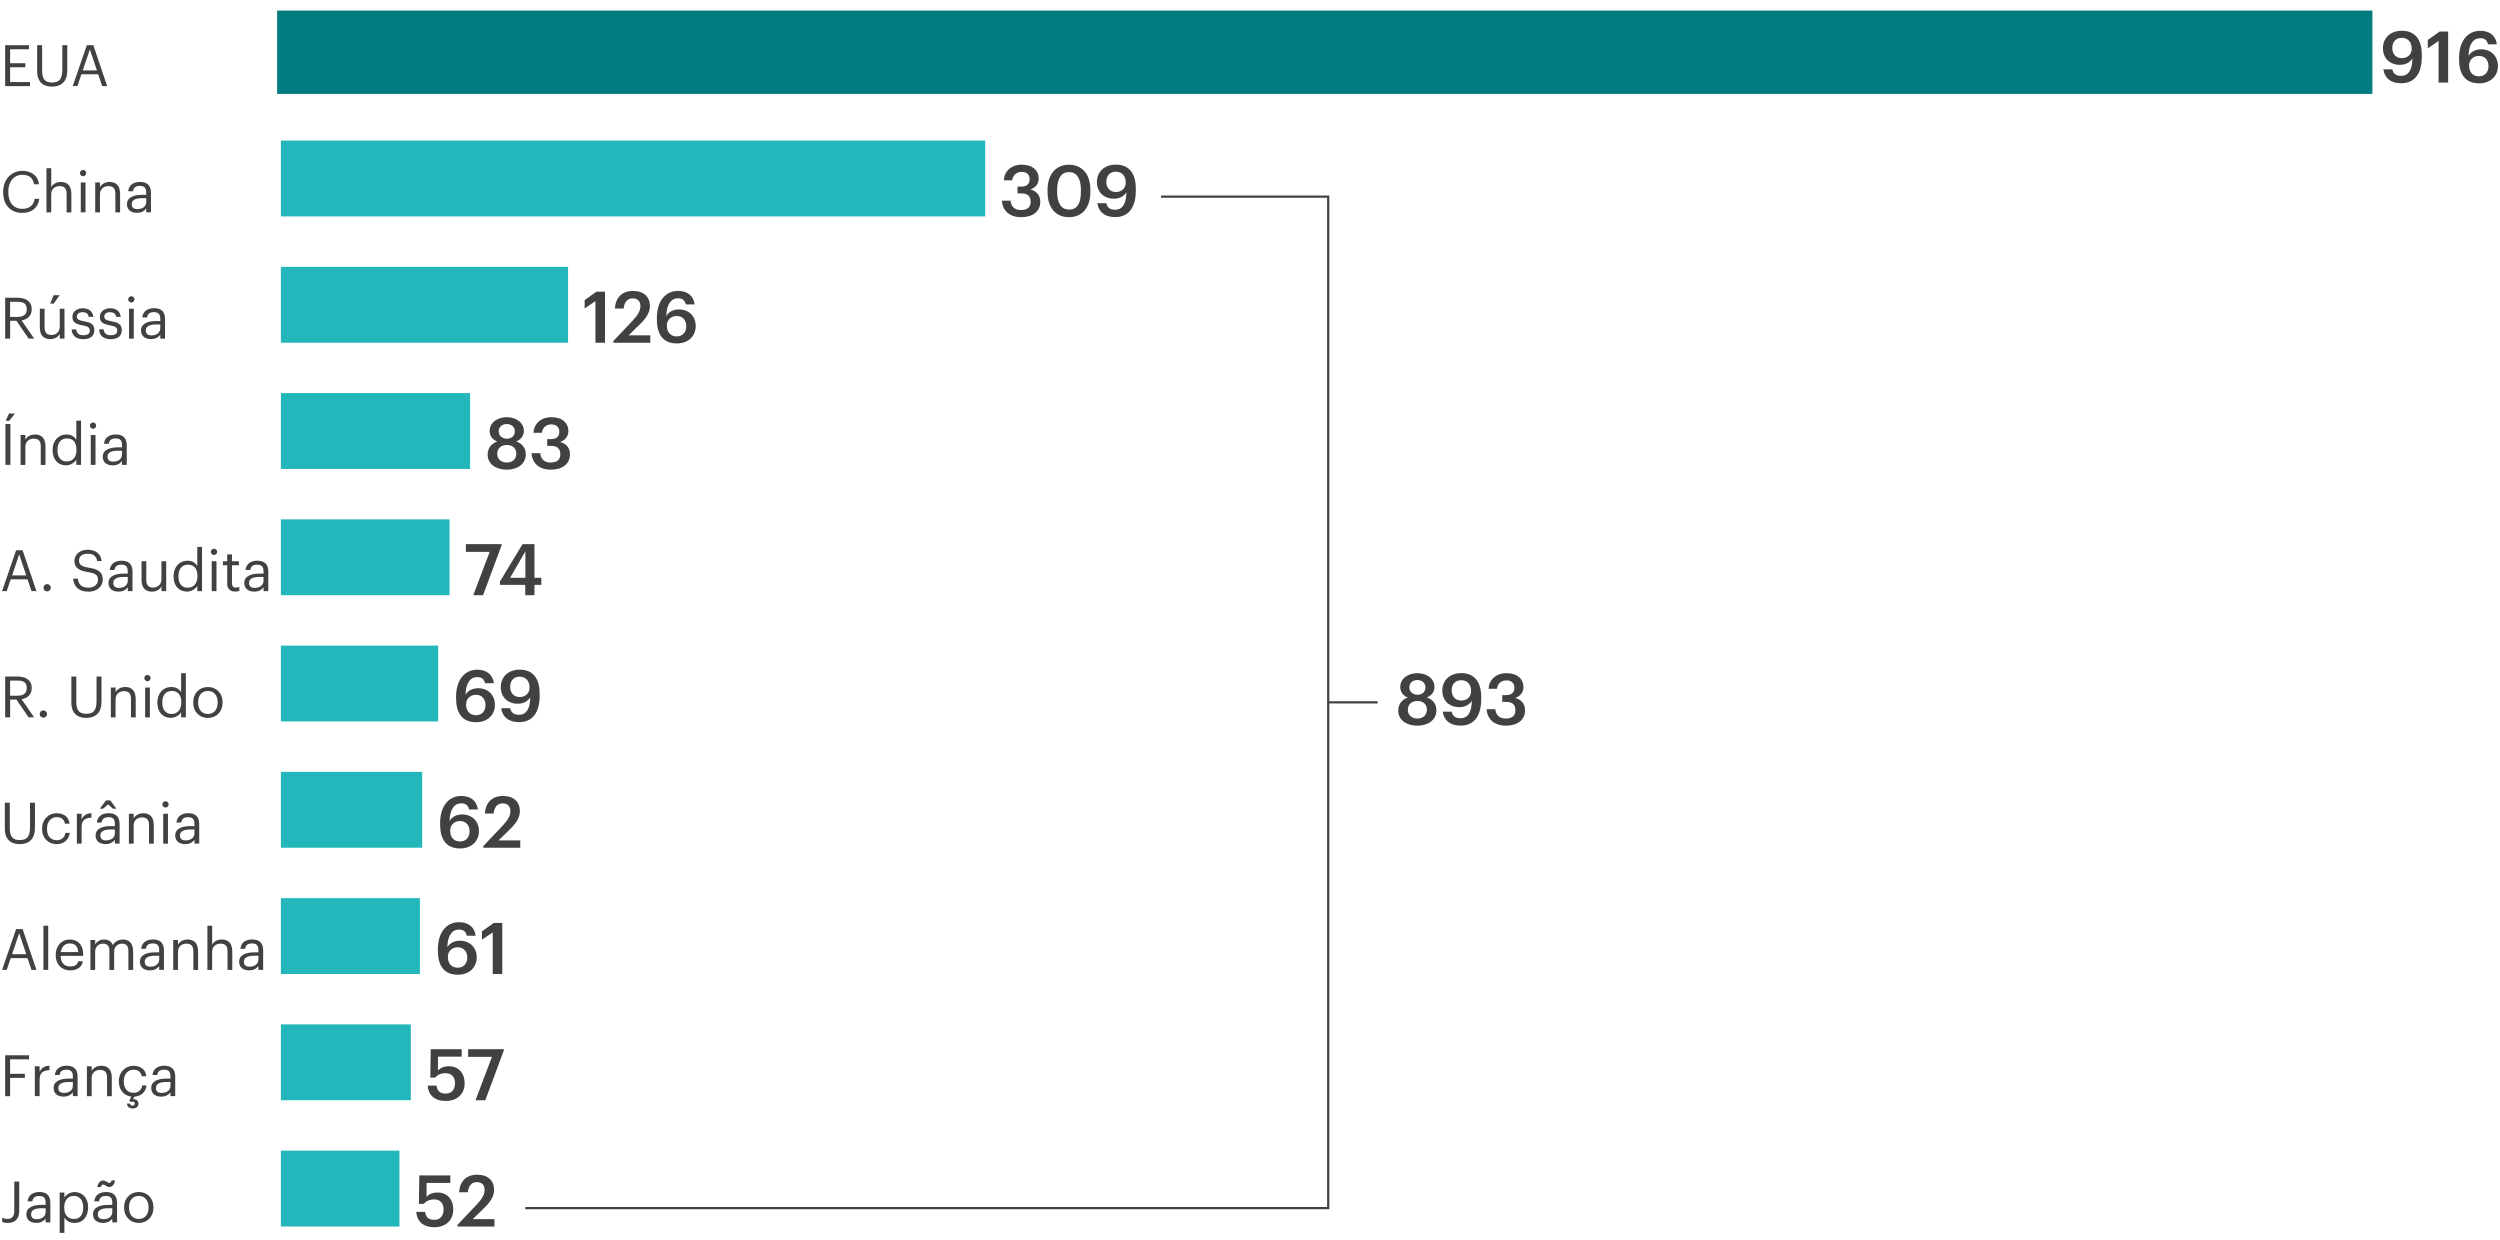 <?xml version="1.0" encoding="UTF-8"?><svg id="informações" xmlns="http://www.w3.org/2000/svg" width="700" height="347.15" viewBox="0 0 700 347.15"><defs><style>.cls-1{stroke:#414042;stroke-width:.62px;}.cls-1,.cls-2{fill:none;}.cls-1,.cls-3{stroke-miterlimit:10;}.cls-4{fill:#23b6ba;}.cls-3{fill:#007c80;stroke:#007c80;stroke-width:2.1px;}.cls-5{fill:#414042;}</style></defs><line class="cls-2" x1="589.19" y1="345.92" x2="681.79" y2="339.36"/><rect class="cls-3" x="78.65" y="4.01" width="584.57" height="21.24"/><rect class="cls-4" x="78.65" y="39.36" width="197.2" height="21.24"/><rect class="cls-4" x="78.65" y="74.72" width="80.41" height="21.24"/><rect class="cls-4" x="78.65" y="110.07" width="52.97" height="21.24"/><rect class="cls-4" x="78.65" y="145.42" width="47.23" height="21.24"/><rect class="cls-4" x="78.65" y="180.77" width="44.03" height="21.24"/><rect class="cls-4" x="78.65" y="216.12" width="39.57" height="21.24"/><rect class="cls-4" x="78.65" y="251.48" width="38.93" height="21.24"/><rect class="cls-4" x="78.65" y="286.83" width="36.38" height="21.24"/><rect class="cls-4" x="78.65" y="322.18" width="33.19" height="21.24"/><path class="cls-5" d="M.61,342.12v-1.15c.42.18.83.32,1.52.32,1.14,0,1.86-.64,1.86-2.18v-8.28h1.39v8.34c0,2.29-1.42,3.25-3.17,3.25-.86,0-1.3-.14-1.6-.3Z"/><path class="cls-5" d="M7.38,339.96c0-1.94,2.05-2.59,4.19-2.59h1.2v-.61c0-1.33-.51-1.89-1.79-1.89-1.15,0-1.79.48-1.92,1.5h-1.33c.18-1.91,1.7-2.61,3.31-2.61s3.06.66,3.06,2.99v5.52h-1.33v-1.06c-.62.78-1.38,1.2-2.61,1.2-1.55,0-2.79-.75-2.79-2.47ZM12.77,339.35v-1.04h-1.15c-1.68,0-2.91.42-2.91,1.65,0,.86.42,1.41,1.58,1.41,1.41,0,2.48-.72,2.48-2.02Z"/><path class="cls-5" d="M16.7,333.91h1.33v1.41c.48-.82,1.62-1.55,2.83-1.55,2.19,0,3.81,1.6,3.81,4.21v.13c0,2.56-1.5,4.32-3.81,4.32-1.38,0-2.35-.69-2.83-1.52v4.29h-1.33v-11.28ZM23.3,338.16v-.13c0-2.11-1.17-3.17-2.58-3.17-1.55,0-2.74,1.02-2.74,3.17v.13c0,2.14,1.12,3.15,2.75,3.15s2.56-1.12,2.56-3.15Z"/><path class="cls-5" d="M26.05,339.96c0-1.94,2.05-2.59,4.19-2.59h1.2v-.61c0-1.33-.51-1.89-1.79-1.89-1.15,0-1.79.48-1.92,1.5h-1.33c.18-1.91,1.7-2.61,3.31-2.61s3.06.66,3.06,2.99v5.52h-1.33v-1.06c-.62.78-1.38,1.2-2.61,1.2-1.55,0-2.79-.75-2.79-2.47ZM28.87,331.68c-.3,0-.56.3-.64.72h-.96c.13-1.14.78-1.86,1.62-1.86.67,0,1.25.69,1.71.69.3,0,.56-.3.64-.72h.96c-.13,1.14-.78,1.86-1.6,1.86-.69,0-1.26-.69-1.73-.69ZM31.44,339.35v-1.04h-1.15c-1.68,0-2.91.42-2.91,1.65,0,.86.42,1.41,1.58,1.41,1.41,0,2.48-.72,2.48-2.02Z"/><path class="cls-5" d="M34.75,338.16v-.13c0-2.51,1.74-4.27,4.11-4.27s4.11,1.75,4.11,4.26v.13c0,2.53-1.74,4.27-4.13,4.27s-4.1-1.81-4.1-4.26ZM41.6,338.16v-.11c0-1.94-1.07-3.19-2.74-3.19s-2.74,1.25-2.74,3.17v.13c0,1.9,1.04,3.15,2.74,3.15s2.74-1.26,2.74-3.15Z"/><path class="cls-5" d="M1.44,295.48h6.69v1.14H2.83v4.05h4.13v1.14H2.83v5.12h-1.39v-11.44Z"/><path class="cls-5" d="M9.76,298.55h1.33v1.5c.53-.94,1.25-1.6,2.75-1.65v1.25c-1.68.08-2.75.61-2.75,2.67v4.59h-1.33v-8.37Z"/><path class="cls-5" d="M15.01,304.6c0-1.94,2.05-2.59,4.19-2.59h1.2v-.61c0-1.33-.51-1.89-1.79-1.89-1.15,0-1.79.48-1.92,1.5h-1.33c.18-1.91,1.7-2.61,3.31-2.61s3.06.66,3.06,2.99v5.52h-1.33v-1.06c-.62.78-1.38,1.2-2.61,1.2-1.55,0-2.79-.75-2.79-2.47ZM20.4,304v-1.04h-1.15c-1.68,0-2.91.42-2.91,1.65,0,.86.42,1.41,1.58,1.41,1.41,0,2.48-.72,2.48-2.02Z"/><path class="cls-5" d="M24.34,298.55h1.33v1.33c.38-.78,1.31-1.47,2.69-1.47,1.73,0,2.94.94,2.94,3.38v5.14h-1.33v-5.23c0-1.47-.62-2.13-1.97-2.13-1.23,0-2.34.78-2.34,2.29v5.07h-1.33v-8.37Z"/><path class="cls-5" d="M35.54,309.01h.86c.06.3.29.58.69.58s.64-.24.64-.58-.24-.54-.58-.54c-.21,0-.37.08-.45.13l-.51-.45.61-1.1c-2.05-.24-3.52-1.83-3.52-4.21v-.13c0-2.56,1.82-4.29,4.07-4.29,1.74,0,3.38.8,3.63,2.93h-1.31c-.21-1.33-1.17-1.83-2.32-1.83-1.52,0-2.69,1.22-2.69,3.19v.13c0,2.05,1.12,3.14,2.74,3.14,1.18,0,2.26-.69,2.4-2.05h1.23c-.18,1.73-1.5,3.02-3.39,3.14l-.38.72c.74-.1,1.5.32,1.5,1.3,0,.86-.75,1.28-1.62,1.28-.93,0-1.54-.54-1.6-1.34Z"/><path class="cls-5" d="M42.34,304.6c0-1.94,2.05-2.59,4.19-2.59h1.2v-.61c0-1.33-.51-1.89-1.79-1.89-1.15,0-1.79.48-1.92,1.5h-1.33c.18-1.91,1.7-2.61,3.31-2.61s3.06.66,3.06,2.99v5.52h-1.33v-1.06c-.62.78-1.38,1.2-2.61,1.2-1.55,0-2.79-.75-2.79-2.47ZM47.73,304v-1.04h-1.15c-1.68,0-2.91.42-2.91,1.65,0,.86.42,1.41,1.58,1.41,1.41,0,2.48-.72,2.48-2.02Z"/><path class="cls-5" d="M4.51,260.13h1.82l3.87,11.44h-1.38l-1.12-3.3H2.99l-1.1,3.3H.58l3.94-11.44ZM3.38,267.17h3.97l-1.98-5.89-1.98,5.89Z"/><path class="cls-5" d="M12.16,259.2h1.34v12.37h-1.34v-12.37Z"/><path class="cls-5" d="M15.6,267.48v-.13c0-2.53,1.62-4.29,3.92-4.29,1.94,0,3.76,1.17,3.76,4.16v.43h-6.31c.06,1.91.98,2.96,2.69,2.96,1.3,0,2.05-.48,2.22-1.46h1.33c-.29,1.68-1.68,2.56-3.57,2.56-2.37,0-4.05-1.67-4.05-4.24ZM21.92,266.58c-.13-1.73-1.02-2.42-2.4-2.42s-2.27.93-2.5,2.42h4.9Z"/><path class="cls-5" d="M25.31,263.2h1.33v1.28c.38-.78,1.3-1.42,2.5-1.42,1.07,0,2.02.45,2.45,1.57.58-1.09,1.82-1.57,2.87-1.57,1.5,0,2.82.9,2.82,3.33v5.19h-1.33v-5.28c0-1.47-.62-2.08-1.78-2.08-1.09,0-2.21.74-2.21,2.24v5.12h-1.33v-5.28c0-1.47-.62-2.08-1.78-2.08-1.09,0-2.21.74-2.21,2.24v5.12h-1.33v-8.37Z"/><path class="cls-5" d="M39.18,269.25c0-1.94,2.05-2.59,4.19-2.59h1.2v-.61c0-1.33-.51-1.89-1.79-1.89-1.15,0-1.79.48-1.92,1.5h-1.33c.18-1.91,1.7-2.61,3.31-2.61s3.06.66,3.06,2.99v5.52h-1.33v-1.06c-.62.78-1.38,1.2-2.61,1.2-1.55,0-2.79-.75-2.79-2.47ZM44.58,268.65v-1.04h-1.15c-1.68,0-2.91.42-2.91,1.65,0,.86.42,1.41,1.58,1.41,1.41,0,2.48-.72,2.48-2.02Z"/><path class="cls-5" d="M48.51,263.2h1.33v1.33c.38-.78,1.31-1.47,2.69-1.47,1.73,0,2.94.94,2.94,3.38v5.14h-1.33v-5.23c0-1.47-.62-2.13-1.97-2.13-1.23,0-2.34.78-2.34,2.29v5.07h-1.33v-8.37Z"/><path class="cls-5" d="M58.08,259.2h1.33v5.33c.38-.78,1.31-1.47,2.69-1.47,1.73,0,2.94.94,2.94,3.38v5.14h-1.33v-5.23c0-1.47-.62-2.13-1.97-2.13-1.23,0-2.34.78-2.34,2.29v5.07h-1.33v-12.37Z"/><path class="cls-5" d="M66.96,269.25c0-1.94,2.05-2.59,4.19-2.59h1.2v-.61c0-1.33-.51-1.89-1.79-1.89-1.15,0-1.79.48-1.92,1.5h-1.33c.18-1.91,1.7-2.61,3.31-2.61s3.06.66,3.06,2.99v5.52h-1.33v-1.06c-.62.78-1.38,1.2-2.61,1.2-1.55,0-2.79-.75-2.79-2.47ZM72.35,268.65v-1.04h-1.15c-1.68,0-2.91.42-2.91,1.65,0,.86.42,1.41,1.58,1.41,1.41,0,2.48-.72,2.48-2.02Z"/><path class="cls-5" d="M1.35,232.04v-7.27h1.39v7.11c0,2.4.85,3.33,2.75,3.33s2.91-.74,2.91-3.54v-6.9h1.39v7.09c0,2.79-1.39,4.5-4.34,4.5-2.62,0-4.11-1.54-4.11-4.32Z"/><path class="cls-5" d="M11.78,232.12v-.13c0-2.56,1.82-4.29,4.07-4.29,1.74,0,3.38.8,3.63,2.93h-1.31c-.21-1.33-1.17-1.83-2.32-1.83-1.52,0-2.69,1.22-2.69,3.19v.13c0,2.05,1.12,3.14,2.74,3.14,1.18,0,2.26-.69,2.4-2.05h1.23c-.18,1.81-1.63,3.15-3.65,3.15-2.34,0-4.1-1.65-4.1-4.24Z"/><path class="cls-5" d="M21.52,227.85h1.33v1.5c.53-.94,1.25-1.6,2.75-1.65v1.25c-1.68.08-2.75.61-2.75,2.67v4.59h-1.33v-8.37Z"/><path class="cls-5" d="M26.77,233.9c0-1.94,2.05-2.59,4.19-2.59h1.2v-.61c0-1.33-.51-1.89-1.79-1.89-1.15,0-1.79.48-1.92,1.5h-1.33c.18-1.91,1.7-2.61,3.31-2.61s3.06.66,3.06,2.99v5.52h-1.33v-1.06c-.62.78-1.38,1.2-2.61,1.2-1.55,0-2.79-.75-2.79-2.47ZM29.68,224.11h1.2l1.71,2.31h-.98l-1.36-1.2-1.36,1.2h-.94l1.73-2.31ZM32.16,233.29v-1.04h-1.15c-1.68,0-2.91.42-2.91,1.65,0,.86.42,1.41,1.58,1.41,1.41,0,2.48-.72,2.48-2.02Z"/><path class="cls-5" d="M36.1,227.85h1.33v1.33c.38-.78,1.31-1.47,2.69-1.47,1.73,0,2.94.94,2.94,3.38v5.14h-1.33v-5.23c0-1.47-.62-2.13-1.97-2.13-1.23,0-2.34.78-2.34,2.29v5.07h-1.33v-8.37Z"/><path class="cls-5" d="M45.46,225.23c0-.48.4-.88.88-.88s.88.4.88.88-.4.88-.88.88-.88-.4-.88-.88ZM45.7,227.85h1.33v8.37h-1.33v-8.37Z"/><path class="cls-5" d="M49.06,233.9c0-1.94,2.05-2.59,4.19-2.59h1.2v-.61c0-1.33-.51-1.89-1.79-1.89-1.15,0-1.79.48-1.92,1.5h-1.33c.18-1.91,1.7-2.61,3.31-2.61s3.06.66,3.06,2.99v5.52h-1.33v-1.06c-.62.78-1.38,1.2-2.61,1.2-1.55,0-2.79-.75-2.79-2.47ZM54.45,233.29v-1.04h-1.15c-1.68,0-2.91.42-2.91,1.65,0,.86.42,1.41,1.58,1.41,1.41,0,2.48-.72,2.48-2.02Z"/><path class="cls-5" d="M1.44,189.43h3.44c2.19,0,4,.9,4,3.18v.06c0,1.89-1.26,2.82-2.83,3.12l3.51,5.07h-1.55l-3.41-4.98h-1.76v4.98h-1.39v-11.44ZM4.98,194.79c1.63,0,2.51-.71,2.51-2.11v-.06c0-1.55-.96-2.06-2.51-2.06h-2.15v4.24h2.15Z"/><path class="cls-5" d="M11.12,199.93c0-.58.46-1.02,1.02-1.02s1.02.45,1.02,1.02-.46,1.02-1.02,1.02-1.02-.45-1.02-1.02Z"/><path class="cls-5" d="M19.98,196.69v-7.27h1.39v7.11c0,2.4.85,3.33,2.75,3.33s2.91-.74,2.91-3.54v-6.9h1.39v7.09c0,2.79-1.39,4.5-4.34,4.5-2.62,0-4.11-1.54-4.11-4.32Z"/><path class="cls-5" d="M31.04,192.5h1.33v1.33c.38-.78,1.31-1.47,2.69-1.47,1.73,0,2.94.94,2.94,3.38v5.14h-1.33v-5.23c0-1.47-.62-2.13-1.97-2.13-1.23,0-2.34.78-2.34,2.29v5.07h-1.33v-8.37Z"/><path class="cls-5" d="M40.4,189.87c0-.48.4-.88.88-.88s.88.4.88.88-.4.88-.88.88-.88-.4-.88-.88ZM40.64,192.5h1.33v8.37h-1.33v-8.37Z"/><path class="cls-5" d="M44.06,196.85v-.13c0-2.56,1.6-4.37,3.91-4.37,1.39,0,2.26.67,2.74,1.49v-5.35h1.33v12.37h-1.33v-1.44c-.48.82-1.65,1.58-2.86,1.58-2.19,0-3.78-1.55-3.78-4.16ZM50.76,196.74v-.13c0-2.14-1.02-3.15-2.66-3.15s-2.66,1.17-2.66,3.2v.13c0,2.11,1.14,3.12,2.55,3.12,1.55,0,2.77-1.02,2.77-3.17Z"/><path class="cls-5" d="M54.1,196.76v-.13c0-2.51,1.74-4.27,4.11-4.27s4.11,1.75,4.11,4.26v.13c0,2.53-1.74,4.27-4.13,4.27s-4.1-1.81-4.1-4.26ZM60.95,196.76v-.11c0-1.94-1.07-3.19-2.74-3.19s-2.74,1.25-2.74,3.17v.13c0,1.9,1.04,3.15,2.74,3.15s2.74-1.26,2.74-3.15Z"/><path class="cls-5" d="M4.51,154.07h1.82l3.87,11.44h-1.38l-1.12-3.3H2.99l-1.1,3.3H.58l3.94-11.44ZM3.38,161.12h3.97l-1.98-5.89-1.98,5.89Z"/><path class="cls-5" d="M12.18,164.57c0-.58.46-1.02,1.02-1.02s1.02.45,1.02,1.02-.46,1.02-1.02,1.02-1.02-.45-1.02-1.02Z"/><path class="cls-5" d="M20.46,162.03h1.34c.18,1.36.72,2.51,3.03,2.51,1.47,0,2.61-.86,2.61-2.16s-.59-1.84-2.77-2.19c-2.4-.37-3.83-1.12-3.83-3.15,0-1.76,1.52-3.11,3.68-3.11,2.29,0,3.71,1.12,3.94,3.15h-1.25c-.27-1.44-1.1-2.03-2.69-2.03s-2.38.78-2.38,1.86.42,1.7,2.75,2.05c2.54.4,3.89,1.17,3.89,3.33,0,1.92-1.68,3.38-3.95,3.38-3.06,0-4.16-1.68-4.37-3.63Z"/><path class="cls-5" d="M30.38,163.2c0-1.94,2.05-2.59,4.19-2.59h1.2v-.61c0-1.33-.51-1.89-1.79-1.89-1.15,0-1.79.48-1.92,1.5h-1.33c.18-1.91,1.7-2.61,3.31-2.61s3.06.66,3.06,2.99v5.52h-1.33v-1.06c-.62.78-1.38,1.2-2.61,1.2-1.55,0-2.79-.75-2.79-2.47ZM35.78,162.59v-1.04h-1.15c-1.68,0-2.91.42-2.91,1.65,0,.86.42,1.41,1.58,1.41,1.41,0,2.48-.72,2.48-2.02Z"/><path class="cls-5" d="M39.63,162.45v-5.3h1.33v5.23c0,1.47.62,2.13,1.94,2.13,1.18,0,2.31-.78,2.31-2.29v-5.07h1.33v8.37h-1.33v-1.33c-.38.78-1.31,1.47-2.66,1.47-1.66,0-2.91-.91-2.91-3.22Z"/><path class="cls-5" d="M48.59,161.5v-.13c0-2.56,1.6-4.37,3.91-4.37,1.39,0,2.26.67,2.74,1.49v-5.35h1.33v12.37h-1.33v-1.44c-.48.82-1.65,1.58-2.86,1.58-2.19,0-3.78-1.55-3.78-4.16ZM55.28,161.39v-.13c0-2.14-1.02-3.15-2.66-3.15s-2.66,1.17-2.66,3.2v.13c0,2.11,1.14,3.12,2.55,3.12,1.55,0,2.77-1.02,2.77-3.17Z"/><path class="cls-5" d="M59.04,154.52c0-.48.4-.88.88-.88s.88.4.88.88-.4.88-.88.88-.88-.4-.88-.88ZM59.28,157.15h1.33v8.37h-1.33v-8.37Z"/><path class="cls-5" d="M63.62,163.42v-5.15h-1.2v-1.12h1.2v-1.91h1.33v1.91h1.95v1.12h-1.95v5.03c0,.82.37,1.22,1.04,1.22.42,0,.74-.06,1.02-.18v1.12c-.27.1-.59.18-1.14.18-1.52,0-2.26-.9-2.26-2.21Z"/><path class="cls-5" d="M68.4,163.2c0-1.94,2.05-2.59,4.19-2.59h1.2v-.61c0-1.33-.51-1.89-1.79-1.89-1.15,0-1.79.48-1.92,1.5h-1.33c.18-1.91,1.7-2.61,3.31-2.61s3.06.66,3.06,2.99v5.52h-1.33v-1.06c-.62.78-1.38,1.2-2.61,1.2-1.55,0-2.79-.75-2.79-2.47ZM73.79,162.59v-1.04h-1.15c-1.68,0-2.91.42-2.91,1.65,0,.86.42,1.41,1.58,1.41,1.41,0,2.48-.72,2.48-2.02Z"/><path class="cls-5" d="M1.52,118.72h1.39v11.44h-1.39v-11.44ZM2.51,115.79h1.66l-1.57,2.03h-.99l.9-2.03Z"/><path class="cls-5" d="M5.78,121.8h1.33v1.33c.38-.78,1.31-1.47,2.69-1.47,1.73,0,2.94.94,2.94,3.38v5.14h-1.33v-5.23c0-1.47-.62-2.13-1.97-2.13-1.23,0-2.34.78-2.34,2.29v5.07h-1.33v-8.37Z"/><path class="cls-5" d="M14.72,126.15v-.13c0-2.56,1.6-4.37,3.91-4.37,1.39,0,2.26.67,2.74,1.49v-5.35h1.33v12.37h-1.33v-1.44c-.48.82-1.65,1.58-2.86,1.58-2.19,0-3.78-1.55-3.78-4.16ZM21.41,126.04v-.13c0-2.14-1.02-3.15-2.66-3.15s-2.66,1.17-2.66,3.2v.13c0,2.11,1.14,3.12,2.55,3.12,1.55,0,2.77-1.02,2.77-3.17Z"/><path class="cls-5" d="M25.17,119.17c0-.48.4-.88.88-.88s.88.4.88.88-.4.88-.88.88-.88-.4-.88-.88ZM25.41,121.8h1.33v8.37h-1.33v-8.37Z"/><path class="cls-5" d="M28.77,127.85c0-1.94,2.05-2.59,4.19-2.59h1.2v-.61c0-1.33-.51-1.89-1.79-1.89-1.15,0-1.79.48-1.92,1.5h-1.33c.18-1.91,1.7-2.61,3.31-2.61s3.06.66,3.06,2.99v5.52h-1.33v-1.06c-.62.78-1.38,1.2-2.61,1.2-1.55,0-2.79-.75-2.79-2.47ZM34.16,127.24v-1.04h-1.15c-1.68,0-2.91.42-2.91,1.65,0,.86.42,1.41,1.58,1.41,1.41,0,2.48-.72,2.48-2.02Z"/><path class="cls-5" d="M1.44,83.37h3.44c2.19,0,4,.9,4,3.18v.06c0,1.89-1.26,2.82-2.83,3.12l3.51,5.07h-1.55l-3.41-4.98h-1.76v4.98h-1.39v-11.44ZM4.98,88.73c1.63,0,2.51-.71,2.51-2.11v-.06c0-1.55-.96-2.06-2.51-2.06h-2.15v4.24h2.15Z"/><path class="cls-5" d="M11.15,91.74v-5.3h1.33v5.23c0,1.47.62,2.13,1.94,2.13,1.18,0,2.31-.78,2.31-2.29v-5.07h1.33v8.37h-1.33v-1.33c-.38.78-1.31,1.47-2.66,1.47-1.66,0-2.91-.91-2.91-3.22ZM15.04,82.65h1.66l-1.66,2.35h-.99l.99-2.35Z"/><path class="cls-5" d="M20.05,92.24h1.3c.1.99.62,1.62,1.97,1.62,1.26,0,1.82-.43,1.82-1.33s-.66-1.17-1.95-1.41c-2.18-.4-2.91-1.01-2.91-2.46,0-1.55,1.52-2.35,2.83-2.35,1.5,0,2.8.61,3.03,2.42h-1.28c-.19-.91-.7-1.31-1.76-1.31-.96,0-1.58.48-1.58,1.2s.42,1.06,1.95,1.33c1.73.32,2.95.7,2.95,2.48,0,1.52-1.04,2.55-3.07,2.55s-3.2-1.01-3.28-2.72Z"/><path class="cls-5" d="M27.73,92.24h1.3c.1.99.62,1.62,1.97,1.62,1.26,0,1.82-.43,1.82-1.33s-.66-1.17-1.95-1.41c-2.18-.4-2.91-1.01-2.91-2.46,0-1.55,1.52-2.35,2.83-2.35,1.5,0,2.8.61,3.03,2.42h-1.28c-.19-.91-.7-1.31-1.76-1.31-.96,0-1.58.48-1.58,1.2s.42,1.06,1.95,1.33c1.73.32,2.95.7,2.95,2.48,0,1.52-1.04,2.55-3.07,2.55s-3.2-1.01-3.28-2.72Z"/><path class="cls-5" d="M35.89,83.82c0-.48.4-.88.88-.88s.88.4.88.88-.4.88-.88.88-.88-.4-.88-.88ZM36.13,86.45h1.33v8.37h-1.33v-8.37Z"/><path class="cls-5" d="M39.49,92.49c0-1.94,2.05-2.59,4.19-2.59h1.2v-.61c0-1.33-.51-1.89-1.79-1.89-1.15,0-1.79.48-1.92,1.5h-1.33c.18-1.91,1.7-2.61,3.31-2.61s3.06.66,3.06,2.99v5.52h-1.33v-1.06c-.62.78-1.38,1.2-2.61,1.2-1.55,0-2.79-.75-2.79-2.47ZM44.88,91.89v-1.04h-1.15c-1.68,0-2.91.42-2.91,1.65,0,.86.42,1.41,1.58,1.41,1.41,0,2.48-.72,2.48-2.02Z"/><path class="cls-5" d="M.88,53.81v-.13c0-3.39,2.27-5.84,5.38-5.84,2.39,0,4.4,1.26,4.64,3.75h-1.38c-.29-1.75-1.3-2.64-3.25-2.64-2.37,0-3.95,1.84-3.95,4.72v.13c0,2.91,1.47,4.67,3.94,4.67,1.87,0,3.17-.94,3.46-2.8h1.3c-.4,2.64-2.23,3.94-4.79,3.94-3.31,0-5.35-2.27-5.35-5.79Z"/><path class="cls-5" d="M13.02,47.09h1.33v5.33c.38-.78,1.31-1.47,2.69-1.47,1.73,0,2.94.94,2.94,3.38v5.14h-1.33v-5.23c0-1.47-.62-2.13-1.97-2.13-1.23,0-2.34.78-2.34,2.29v5.07h-1.33v-12.37Z"/><path class="cls-5" d="M22.38,48.46c0-.48.4-.88.88-.88s.88.4.88.88-.4.88-.88.88-.88-.4-.88-.88ZM22.62,51.09h1.33v8.37h-1.33v-8.37Z"/><path class="cls-5" d="M26.67,51.09h1.33v1.33c.38-.78,1.31-1.47,2.69-1.47,1.73,0,2.94.94,2.94,3.38v5.14h-1.33v-5.23c0-1.47-.62-2.13-1.97-2.13-1.23,0-2.34.78-2.34,2.29v5.07h-1.33v-8.37Z"/><path class="cls-5" d="M35.55,57.14c0-1.94,2.05-2.59,4.19-2.59h1.2v-.61c0-1.33-.51-1.89-1.79-1.89-1.15,0-1.79.48-1.92,1.5h-1.33c.18-1.91,1.7-2.61,3.31-2.61s3.06.66,3.06,2.99v5.52h-1.33v-1.06c-.62.78-1.38,1.2-2.61,1.2-1.55,0-2.79-.75-2.79-2.47ZM40.95,56.53v-1.04h-1.15c-1.68,0-2.91.42-2.91,1.65,0,.86.42,1.41,1.58,1.41,1.41,0,2.48-.72,2.48-2.02Z"/><path class="cls-5" d="M1.44,12.66h6.67v1.14H2.83v3.89h4.26v1.14H2.83v4.15h5.57v1.14H1.44v-11.44Z"/><path class="cls-5" d="M10.4,19.93v-7.27h1.39v7.11c0,2.4.85,3.33,2.75,3.33s2.91-.74,2.91-3.54v-6.9h1.39v7.09c0,2.79-1.39,4.5-4.34,4.5-2.62,0-4.11-1.54-4.11-4.32Z"/><path class="cls-5" d="M24.31,12.66h1.82l3.87,11.44h-1.38l-1.12-3.3h-4.72l-1.1,3.3h-1.31l3.94-11.44ZM23.17,19.71h3.97l-1.98-5.89-1.98,5.89Z"/><path class="cls-5" d="M667.34,19.41h2.5c.26,1.12.92,1.84,2.46,1.84,2.04,0,3.14-1.64,3.18-4.9-.66,1.08-1.82,1.8-3.52,1.8-2.76,0-4.74-1.82-4.74-4.64s2.04-4.9,5.3-4.9c3.74,0,5.58,2.52,5.58,6.64v.74c0,4.7-2.08,7.32-5.76,7.32-2.92,0-4.66-1.44-5-3.9ZM675.28,13.63c0-1.92-1.14-3.04-2.78-3.04s-2.66,1.14-2.66,2.84,1.04,2.86,2.68,2.86,2.76-1.08,2.76-2.66Z"/><path class="cls-5" d="M682.8,11.47l-3.02,2.06v-2.34l3.32-2.36h2.38v14.3h-2.68v-11.66Z"/><path class="cls-5" d="M688.54,16.63v-.34c0-4.96,2.5-7.66,5.92-7.66,2.6,0,4.32,1.28,4.66,3.78h-2.48c-.26-1.08-.82-1.72-2.2-1.72-1.92,0-3.18,1.7-3.26,4.96.66-1.1,1.84-1.84,3.54-1.84,2.74,0,4.7,1.88,4.7,4.66s-2.04,4.86-5.28,4.86c-4.16,0-5.6-2.92-5.6-6.7ZM696.78,18.53c0-1.72-1.04-2.88-2.68-2.88s-2.76,1.14-2.76,2.72c0,1.9,1.14,3,2.76,3s2.68-1.14,2.68-2.84Z"/><path class="cls-5" d="M280.54,56.19h2.42c.14,1.5.98,2.62,2.9,2.62s2.72-.9,2.72-2.32c0-1.56-.84-2.34-2.58-2.34h-1.1v-1.9h1.02c1.64,0,2.38-.76,2.38-2.1,0-1.16-.74-2.02-2.22-2.02s-2.5.92-2.66,2.36h-2.36c.14-2.48,2-4.38,5.06-4.38s4.72,1.72,4.72,3.84c0,1.62-.94,2.6-2.32,3.12,1.66.38,2.76,1.56,2.76,3.46,0,2.64-2.08,4.28-5.36,4.28s-5.26-1.88-5.38-4.62Z"/><path class="cls-5" d="M293.32,53.83v-.72c0-4.34,2.4-7,6-7s5.98,2.64,5.98,6.94v.72c0,4.3-2.24,7.04-5.98,7.04s-6-2.68-6-6.98ZM302.65,53.77v-.7c0-3.04-1.16-4.88-3.3-4.88s-3.34,1.72-3.34,4.9v.72c0,3.24,1.24,4.88,3.38,4.88s3.26-1.68,3.26-4.92Z"/><path class="cls-5" d="M307.26,56.89h2.5c.26,1.12.92,1.84,2.46,1.84,2.04,0,3.14-1.64,3.18-4.9-.66,1.08-1.82,1.8-3.52,1.8-2.76,0-4.74-1.82-4.74-4.64s2.04-4.9,5.3-4.9c3.74,0,5.58,2.52,5.58,6.64v.74c0,4.7-2.08,7.32-5.76,7.32-2.92,0-4.66-1.44-5-3.9ZM315.21,51.11c0-1.92-1.14-3.04-2.78-3.04s-2.66,1.14-2.66,2.84,1.04,2.86,2.68,2.86,2.76-1.08,2.76-2.66Z"/><path class="cls-5" d="M166.72,84.3l-3.02,2.06v-2.34l3.32-2.36h2.38v14.3h-2.68v-11.66Z"/><path class="cls-5" d="M171.74,95.48l5.4-5.7c1.36-1.44,2.18-2.7,2.18-4.06s-.76-2.18-2.14-2.18-2.32.82-2.56,2.84h-2.44c.18-3.12,2.06-4.92,5.08-4.92s4.72,1.7,4.72,4.22c0,1.86-1.1,3.48-2.8,5.12l-3.18,3.1h6.08v2.06h-10.34v-.48Z"/><path class="cls-5" d="M183.92,89.46v-.34c0-4.96,2.5-7.66,5.92-7.66,2.6,0,4.32,1.28,4.66,3.78h-2.48c-.26-1.08-.82-1.72-2.2-1.72-1.92,0-3.18,1.7-3.26,4.96.66-1.1,1.84-1.84,3.54-1.84,2.74,0,4.7,1.88,4.7,4.66s-2.04,4.86-5.28,4.86c-4.16,0-5.6-2.92-5.6-6.7ZM192.16,91.36c0-1.72-1.04-2.88-2.68-2.88s-2.76,1.14-2.76,2.72c0,1.9,1.14,3,2.76,3s2.68-1.14,2.68-2.84Z"/><path class="cls-5" d="M136.54,127.27c0-1.82,1.08-3.08,2.68-3.64-1.32-.52-2.12-1.56-2.12-2.98,0-2.42,2.32-3.84,4.8-3.84s4.78,1.44,4.78,3.8c0,1.46-.84,2.44-2.12,3,1.68.6,2.66,1.84,2.66,3.58,0,2.82-2.44,4.32-5.32,4.32s-5.36-1.44-5.36-4.24ZM144.56,127.03c0-1.58-1.16-2.44-2.64-2.44s-2.7.86-2.7,2.46,1.24,2.46,2.68,2.46c1.52,0,2.66-.88,2.66-2.48ZM144.16,120.77c0-1.22-.98-2.04-2.26-2.04s-2.26.78-2.26,2.06,1.06,2.06,2.3,2.06,2.22-.78,2.22-2.08Z"/><path class="cls-5" d="M148.85,126.89h2.42c.14,1.5.98,2.62,2.9,2.62s2.72-.9,2.72-2.32c0-1.56-.84-2.34-2.58-2.34h-1.1v-1.9h1.02c1.64,0,2.38-.76,2.38-2.1,0-1.16-.74-2.02-2.22-2.02s-2.5.92-2.66,2.36h-2.36c.14-2.48,2-4.38,5.06-4.38s4.72,1.72,4.72,3.84c0,1.62-.94,2.6-2.32,3.12,1.66.38,2.76,1.56,2.76,3.46,0,2.64-2.08,4.28-5.36,4.28s-5.26-1.88-5.38-4.62Z"/><path class="cls-5" d="M137.11,154.52h-6.66v-2.16h10v.32l-5.2,13.98h-2.74l4.6-12.14Z"/><path class="cls-5" d="M147.07,163.76h-7.08v-.94l6.32-10.46h3.34v9.42h1.92v1.98h-1.92v2.9h-2.58v-2.9ZM147.11,161.78v-7.4l-4.28,7.4h4.28Z"/><path class="cls-5" d="M127.7,195.52v-.34c0-4.96,2.5-7.66,5.92-7.66,2.6,0,4.32,1.28,4.66,3.78h-2.48c-.26-1.08-.82-1.72-2.2-1.72-1.92,0-3.18,1.7-3.26,4.96.66-1.1,1.84-1.84,3.54-1.84,2.74,0,4.7,1.88,4.7,4.66s-2.04,4.86-5.28,4.86c-4.16,0-5.6-2.92-5.6-6.7ZM135.94,197.42c0-1.72-1.04-2.88-2.68-2.88s-2.76,1.14-2.76,2.72c0,1.9,1.14,3,2.76,3s2.68-1.14,2.68-2.84Z"/><path class="cls-5" d="M140.34,198.3h2.5c.26,1.12.92,1.84,2.46,1.84,2.04,0,3.14-1.64,3.18-4.9-.66,1.08-1.82,1.8-3.52,1.8-2.76,0-4.74-1.82-4.74-4.64s2.04-4.9,5.3-4.9c3.74,0,5.58,2.52,5.58,6.64v.74c0,4.7-2.08,7.32-5.76,7.32-2.92,0-4.66-1.44-5-3.9ZM148.28,192.51c0-1.92-1.14-3.04-2.78-3.04s-2.66,1.14-2.66,2.84,1.04,2.86,2.68,2.86,2.76-1.08,2.76-2.66Z"/><path class="cls-5" d="M123.23,230.87v-.34c0-4.96,2.5-7.66,5.92-7.66,2.6,0,4.32,1.28,4.66,3.78h-2.48c-.26-1.08-.82-1.72-2.2-1.72-1.92,0-3.18,1.7-3.26,4.96.66-1.1,1.84-1.84,3.54-1.84,2.74,0,4.7,1.88,4.7,4.66s-2.04,4.86-5.28,4.86c-4.16,0-5.6-2.92-5.6-6.7ZM131.48,232.77c0-1.72-1.04-2.88-2.68-2.88s-2.76,1.14-2.76,2.72c0,1.9,1.14,3,2.76,3s2.68-1.14,2.68-2.84Z"/><path class="cls-5" d="M135.33,236.89l5.4-5.7c1.36-1.44,2.18-2.7,2.18-4.06s-.76-2.18-2.14-2.18-2.32.82-2.56,2.84h-2.44c.18-3.12,2.06-4.92,5.08-4.92s4.72,1.7,4.72,4.22c0,1.86-1.1,3.48-2.8,5.12l-3.18,3.1h6.08v2.06h-10.34v-.48Z"/><path class="cls-5" d="M122.6,266.22v-.34c0-4.96,2.5-7.66,5.92-7.66,2.6,0,4.32,1.28,4.66,3.78h-2.48c-.26-1.08-.82-1.72-2.2-1.72-1.92,0-3.18,1.7-3.26,4.96.66-1.1,1.84-1.84,3.54-1.84,2.74,0,4.7,1.88,4.7,4.66s-2.04,4.86-5.28,4.86c-4.16,0-5.6-2.92-5.6-6.7ZM130.84,268.12c0-1.72-1.04-2.88-2.68-2.88s-2.76,1.14-2.76,2.72c0,1.9,1.14,3,2.76,3s2.68-1.14,2.68-2.84Z"/><path class="cls-5" d="M137.96,261.06l-3.02,2.06v-2.34l3.32-2.36h2.38v14.3h-2.68v-11.66Z"/><path class="cls-5" d="M119.74,303.97h2.48c.22,1.32.76,2.24,2.6,2.24,1.64,0,2.58-1.14,2.58-2.9s-1-2.82-2.58-2.82c-1.46,0-2.34.5-2.98,1.24h-1.36l.12-7.96h8.68v2.1h-6.64l-.02,3.88c.56-.64,1.56-1.2,3.08-1.2,2.58,0,4.4,1.8,4.4,4.8s-2.18,4.92-5.26,4.92c-3.36,0-4.94-1.84-5.1-4.3Z"/><path class="cls-5" d="M137.74,295.93h-6.66v-2.16h10v.32l-5.2,13.98h-2.74l4.6-12.14Z"/><path class="cls-5" d="M116.55,339.32h2.48c.22,1.32.76,2.24,2.6,2.24,1.64,0,2.58-1.14,2.58-2.9s-1-2.82-2.58-2.82c-1.46,0-2.34.5-2.98,1.24h-1.36l.12-7.96h8.68v2.1h-6.64l-.02,3.88c.56-.64,1.56-1.2,3.08-1.2,2.58,0,4.4,1.8,4.4,4.8s-2.18,4.92-5.26,4.92c-3.36,0-4.94-1.84-5.1-4.3Z"/><path class="cls-5" d="M128.11,342.94l5.4-5.7c1.36-1.44,2.18-2.7,2.18-4.06s-.76-2.18-2.14-2.18-2.32.82-2.56,2.84h-2.44c.18-3.12,2.06-4.92,5.08-4.92s4.72,1.7,4.72,4.22c0,1.86-1.1,3.48-2.8,5.12l-3.18,3.1h6.08v2.06h-10.34v-.48Z"/><path class="cls-5" d="M391.51,198.95c0-1.82,1.08-3.08,2.68-3.64-1.32-.52-2.12-1.56-2.12-2.98,0-2.42,2.32-3.84,4.8-3.84s4.78,1.44,4.78,3.8c0,1.46-.84,2.44-2.12,3,1.68.6,2.66,1.84,2.66,3.58,0,2.82-2.44,4.32-5.32,4.32s-5.36-1.44-5.36-4.24ZM399.53,198.71c0-1.58-1.16-2.44-2.64-2.44s-2.7.86-2.7,2.46,1.24,2.46,2.68,2.46c1.52,0,2.66-.88,2.66-2.48ZM399.13,192.45c0-1.22-.98-2.04-2.26-2.04s-2.26.78-2.26,2.06,1.06,2.06,2.3,2.06,2.22-.78,2.22-2.08Z"/><path class="cls-5" d="M403.97,199.27h2.5c.26,1.12.92,1.84,2.46,1.84,2.04,0,3.14-1.64,3.18-4.9-.66,1.08-1.82,1.8-3.52,1.8-2.76,0-4.74-1.82-4.74-4.64s2.04-4.9,5.3-4.9c3.74,0,5.58,2.52,5.58,6.64v.74c0,4.7-2.08,7.32-5.76,7.32-2.92,0-4.66-1.44-5-3.9ZM411.91,193.49c0-1.92-1.14-3.04-2.78-3.04s-2.66,1.14-2.66,2.84,1.04,2.86,2.68,2.86,2.76-1.08,2.76-2.66Z"/><path class="cls-5" d="M416.27,198.57h2.42c.14,1.5.98,2.62,2.9,2.62s2.72-.9,2.72-2.32c0-1.56-.84-2.34-2.58-2.34h-1.1v-1.9h1.02c1.64,0,2.38-.76,2.38-2.1,0-1.16-.74-2.02-2.22-2.02s-2.5.92-2.66,2.36h-2.36c.14-2.48,2-4.38,5.06-4.38s4.72,1.72,4.72,3.84c0,1.62-.94,2.6-2.32,3.12,1.66.38,2.76,1.56,2.76,3.46,0,2.64-2.08,4.28-5.36,4.28s-5.26-1.88-5.38-4.62Z"/><polyline class="cls-1" points="325.09 55.06 371.9 55.06 371.9 338.27 147.08 338.27"/><line class="cls-1" x1="371.9" y1="196.66" x2="385.75" y2="196.66"/></svg>
